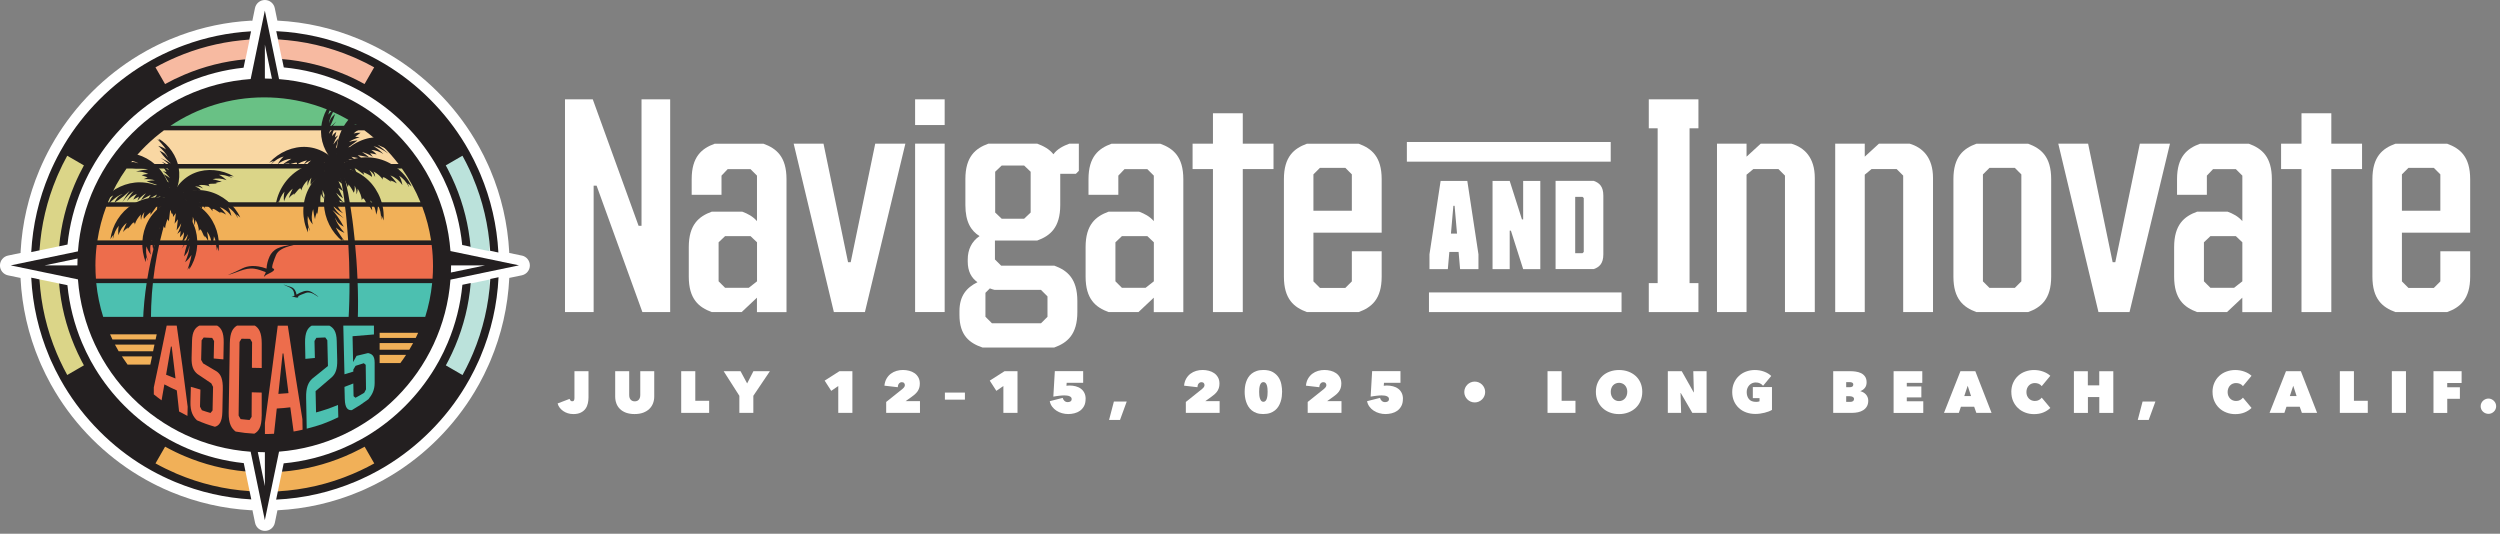 <svg width="637" height="136" viewBox="0 0 637 136" fill="none" xmlns="http://www.w3.org/2000/svg">
<rect x="0" y="0" width="637" height="136" fill="#808080" stroke="none"/>
<g clip-path="url(#clip0_173_788)">
<path d="M132.95 65.12L129.75 64.45C129.75 64.38 129.75 64.3 129.75 64.23C129.37 57.01 127.75 49.97 124.94 43.32C124.76 42.89 124.57 42.46 124.38 42.04C123.66 40.44 122.88 38.86 122.03 37.34C121.67 36.69 121.31 36.06 120.94 35.46C118.34 31.12 115.19 27.08 111.57 23.47C107.96 19.85 103.93 16.69 99.6 14.08C98.98 13.71 98.35 13.34 97.72 12.99C95.86 11.95 93.91 11 91.92 10.15C91.87 10.13 91.82 10.11 91.75 10.08C85.05 7.24 77.96 5.61 70.67 5.25L70.01 2.05C69.76 0.86 68.71 0 67.49 0C66.27 0 65.22 0.86 64.97 2.05L64.3 5.29C64.14 5.27 63.98 5.26 63.82 5.27C57.69 5.62 51.68 6.88 45.95 8.99C45.05 9.32 44.13 9.69 43.22 10.07C41.18 10.93 39.18 11.91 37.25 12.98C36.62 13.33 35.99 13.7 35.37 14.07C31.04 16.68 27.01 19.84 23.4 23.46C19.79 27.08 16.64 31.12 14.04 35.45C13.68 36.05 13.31 36.68 12.95 37.34C11.89 39.27 10.91 41.28 10.05 43.32C7.26 49.93 5.64 56.93 5.25 64.1C5.25 64.22 5.25 64.33 5.25 64.45L2.04 65.12C0.85 65.37 -0.01 66.42 -0.01 67.64C-0.01 68.86 0.85 69.91 2.04 70.16L5.23 70.82C5.23 70.82 5.23 70.88 5.23 70.91C5.6 78.18 7.22 85.26 10.05 91.95C10.2 92.29 10.34 92.64 10.49 92.97C11.23 94.63 12.05 96.28 12.93 97.88C12.93 97.9 12.95 97.91 12.96 97.93C13.31 98.57 13.68 99.2 14.05 99.81C16.65 104.15 19.8 108.18 23.42 111.81C27.03 115.43 31.06 118.59 35.39 121.2C36 121.57 36.64 121.94 37.27 122.29C39.19 123.36 41.2 124.34 43.24 125.2C43.41 125.27 43.58 125.34 43.74 125.41C50.16 128.06 56.94 129.61 63.89 130.01C63.94 130.01 63.99 130.01 64.04 130.01C64.13 130.01 64.23 130.01 64.32 129.99L64.99 133.22C65.24 134.42 66.29 135.27 67.51 135.27C68.73 135.27 69.78 134.41 70.03 133.22L70.69 130.02C77.97 129.66 85.06 128.03 91.77 125.19C92.19 125.01 92.6 124.83 93.01 124.65C94.62 123.93 96.21 123.13 97.74 122.28C98.37 121.93 99 121.56 99.62 121.19C103.95 118.58 107.98 115.42 111.59 111.8C115.2 108.18 118.35 104.14 120.95 99.81C121.32 99.19 121.69 98.56 122.04 97.92C122.04 97.9 122.06 97.89 122.07 97.87C122.95 96.28 123.77 94.63 124.5 92.97C124.65 92.63 124.8 92.29 124.95 91.94C127.79 85.22 129.41 78.11 129.77 70.81L132.96 70.15C134.15 69.9 135.01 68.85 135.01 67.63C135.01 66.41 134.15 65.36 132.96 65.11L132.95 65.12Z" fill="white"/>
<path d="M163.46 25.31H170.76V79.52H163.68L152.01 47.3H151.26V79.52H143.96V25.31H151.04L162.71 57.53H163.46V25.31Z" fill="white"/>
<path d="M192.89 75.83L188.97 79.52H181.37C178.06 78.31 175.5 76.21 175.5 70.49V62.96C175.5 57.24 178.06 55.13 181.37 53.93H189.12C190.55 54.46 191.83 55.14 192.88 56.34V44.75L191.22 43.09H185.42L183.84 44.75V49.64H176.24V45.65C176.24 39.93 178.8 37.82 182.11 36.62H194.53C197.84 37.82 200.4 39.93 200.4 45.65V79.53H192.87V75.84L192.89 75.83ZM184.76 73.34H190.78L192.89 71.68V61.74L191.23 60.16H184.76L183.1 61.74V71.68L184.76 73.34Z" fill="white"/>
<path d="M212.469 79.52L202.229 36.61H209.829L216.079 66.8H216.759L223.009 36.61H230.689L220.38 79.52H212.469Z" fill="white"/>
<path d="M233.17 25.31H240.7V31.86H233.17V25.31ZM233.17 36.6H240.7V79.51H233.17V36.6Z" fill="white"/>
<path d="M268.63 88.55H250.34C247.03 87.42 244.47 85.46 244.47 80.27V79.29C244.47 75.37 246.28 73.27 249.06 71.91C247.48 70.78 246.58 69.12 246.58 66.64V66.11C246.58 63.63 247.56 61.52 249.59 60.16C247.41 58.8 245.98 56.55 245.98 52.25V45.63C245.98 39.91 248.54 37.8 251.85 36.6H264.27C265.85 37.2 267.36 37.95 268.41 39.31C269.39 37.95 270.89 37.2 272.48 36.6H274.89V43.53L274.14 44.28H270.15V52.26C270.15 57.98 267.59 60.09 264.28 61.29H253.51V66.11L255.09 67.69H268.64C271.95 68.89 274.51 71 274.51 76.72V79.51C274.51 85.23 271.95 87.34 268.64 88.54L268.63 88.55ZM265.24 82.38L266.9 80.72V75.52L265.24 73.86H253.42C253.04 73.78 252.59 73.63 252.22 73.48L251.09 74.61V80.71L252.75 82.37H265.25L265.24 82.38ZM262.61 43.76L260.95 42.18H255.23L253.57 43.76V54.15L255.23 55.73H260.95L262.61 54.15V43.76Z" fill="white"/>
<path d="M294 75.83L290.08 79.52H282.48C279.17 78.31 276.61 76.21 276.61 70.49V62.96C276.61 57.24 279.17 55.13 282.48 53.93H290.23C291.66 54.46 292.94 55.14 293.99 56.34V44.75L292.33 43.09H286.53L284.95 44.75V49.64H277.35V45.65C277.35 39.93 279.91 37.82 283.22 36.62H295.64C298.95 37.82 301.51 39.93 301.51 45.65V79.53H293.98V75.84L294 75.83ZM285.87 73.34H291.89L294 71.68V61.74L292.34 60.16H285.87L284.21 61.74V71.68L285.87 73.34Z" fill="white"/>
<path d="M316.66 43.08V79.52H309.06V43.08H303.87V36.61H309.06V28.86H316.66V36.61H324.49V43.08H316.66Z" fill="white"/>
<path d="M346.18 79.52H333.01C329.7 78.31 327.14 76.21 327.14 70.49V45.65C327.14 39.93 329.7 37.82 333.01 36.62H346.18C349.49 37.82 352.05 39.93 352.05 45.65V59.28H334.66V71.7L336.32 73.36H342.79L344.45 71.7V64.02H352.05V70.49C352.05 76.21 349.49 78.32 346.18 79.52ZM334.66 53.69H344.45V44.43L342.79 42.77H336.32L334.66 44.43V53.69Z" fill="white"/>
<path d="M420.11 79.52V72.14H422.37V32.69H420.11V25.31H432.76V32.69H430.5V72.14H432.76V79.52H420.11Z" fill="white"/>
<path d="M445.02 44.51V79.52H437.49V36.61H445.02V39.92L448.63 36.61H456.46C459.77 37.59 462.41 40.15 462.41 45.34V79.52H454.81V44.74L453.15 43.08H446.75L445.02 44.51Z" fill="white"/>
<path d="M475.14 44.51V79.52H467.61V36.61H475.14V39.92L478.75 36.61H486.58C489.89 37.59 492.53 40.15 492.53 45.34V79.52H484.93V44.74L483.27 43.08H476.87L475.14 44.51Z" fill="white"/>
<path d="M516.77 79.52H503.6C500.29 78.31 497.73 76.21 497.73 70.49V45.65C497.73 39.93 500.29 37.82 503.6 36.62H516.77C520.08 37.82 522.64 39.93 522.64 45.65V70.49C522.64 76.21 520.08 78.32 516.77 79.52ZM505.25 71.69L506.91 73.35H513.38L515.04 71.69V44.44L513.38 42.78H506.91L505.25 44.44V71.69Z" fill="white"/>
<path d="M534.69 79.52L524.45 36.61H532.05L538.3 66.8H538.98L545.23 36.61H552.91L542.6 79.52H534.69Z" fill="white"/>
<path d="M571.36 75.83L567.44 79.52H559.84C556.53 78.31 553.97 76.21 553.97 70.49V62.96C553.97 57.24 556.53 55.13 559.84 53.93H567.59C569.02 54.46 570.3 55.14 571.35 56.34V44.75L569.69 43.09H563.89L562.31 44.75V49.64H554.71V45.65C554.71 39.93 557.27 37.82 560.58 36.62H573C576.31 37.82 578.87 39.93 578.87 45.65V79.53H571.34V75.84L571.36 75.83ZM563.22 73.34H569.24L571.35 71.68V61.74L569.69 60.16H563.22L561.56 61.74V71.68L563.22 73.34Z" fill="white"/>
<path d="M594.02 43.08V79.52H586.42V43.08H581.22V36.61H586.42V28.86H594.02V36.61H601.85V43.08H594.02Z" fill="white"/>
<path d="M623.53 79.52H610.36C607.05 78.31 604.49 76.21 604.49 70.49V45.65C604.49 39.93 607.05 37.82 610.36 36.62H623.53C626.84 37.82 629.4 39.93 629.4 45.65V59.28H612.01V71.7L613.67 73.36H620.14L621.8 71.7V64.02H629.4V70.49C629.4 76.21 626.84 78.32 623.53 79.52ZM612.01 53.69H621.8V44.43L620.14 42.77H613.67L612.01 44.43V53.69Z" fill="white"/>
<path d="M146.02 105.5C145.54 105.5 145.08 105.43 144.65 105.29C144.22 105.15 143.83 104.96 143.49 104.72C143.15 104.48 142.85 104.2 142.6 103.87C142.35 103.54 142.18 103.19 142.08 102.8L145.14 101.63C145.18 101.79 145.25 101.93 145.36 102.06C145.46 102.18 145.61 102.25 145.79 102.25C146.02 102.25 146.17 102.17 146.25 102.02C146.33 101.87 146.37 101.67 146.37 101.43V94.59H149.95V101.28C149.95 101.76 149.9 102.25 149.79 102.75C149.68 103.25 149.49 103.71 149.2 104.12C148.91 104.53 148.51 104.87 148 105.12C147.49 105.38 146.83 105.51 146.02 105.51V105.5Z" fill="white"/>
<path d="M161.68 105.5C160.85 105.5 160.13 105.38 159.51 105.16C158.9 104.93 158.38 104.62 157.97 104.21C157.56 103.81 157.25 103.34 157.05 102.79C156.85 102.25 156.75 101.66 156.75 101.03V94.58H160.32V100.64C160.32 101.15 160.44 101.55 160.69 101.83C160.94 102.11 161.28 102.26 161.73 102.26C162.18 102.26 162.53 102.12 162.77 101.83C163.01 101.54 163.14 101.15 163.14 100.64V94.58H166.7V101.03C166.7 101.66 166.59 102.25 166.38 102.79C166.17 103.33 165.85 103.81 165.43 104.21C165.01 104.61 164.49 104.92 163.86 105.16C163.24 105.39 162.51 105.5 161.68 105.5Z" fill="white"/>
<path d="M173.561 94.58H177.161V102.12H180.691V105.2H173.571V94.58H173.561Z" fill="white"/>
<path d="M191.96 105.2H188.39V100.85L184.39 94.58H188.69L190.37 97.7L191.97 94.58H196.17L191.95 100.85V105.2H191.96Z" fill="white"/>
<path d="M213.58 98.36L211.8 99.59L210.12 96.98L213.89 94.58H217.19V105.2H213.59V98.36H213.58Z" fill="white"/>
<path d="M229.97 99.07C230.14 98.94 230.28 98.79 230.39 98.63C230.5 98.47 230.56 98.31 230.56 98.13C230.56 97.93 230.5 97.75 230.37 97.61C230.25 97.46 230.05 97.38 229.78 97.38C229.49 97.38 229.25 97.5 229.06 97.73C228.87 97.96 228.77 98.27 228.75 98.66L225.35 98.27C225.42 97.58 225.6 96.98 225.89 96.48C226.18 95.98 226.54 95.56 226.98 95.23C227.42 94.9 227.9 94.66 228.44 94.5C228.97 94.34 229.53 94.27 230.1 94.27C230.62 94.27 231.14 94.34 231.65 94.47C232.16 94.6 232.62 94.8 233.02 95.08C233.42 95.35 233.74 95.71 233.99 96.15C234.24 96.59 234.37 97.12 234.37 97.74C234.37 98.18 234.31 98.57 234.2 98.9C234.08 99.24 233.93 99.53 233.74 99.79C233.54 100.05 233.32 100.29 233.08 100.5C232.84 100.71 232.58 100.91 232.31 101.1L230.75 102.21H234.41V105.2H225.8V102.42L230 99.06L229.97 99.07Z" fill="white"/>
<path d="M240.76 100.03H245.86V101.83H240.76V100.03Z" fill="white"/>
<path d="M255.65 98.36L253.87 99.59L252.19 96.98L255.96 94.58H259.26V105.2H255.66V98.36H255.65Z" fill="white"/>
<path d="M276.61 101.63C276.61 102.37 276.48 102.99 276.21 103.48C275.94 103.97 275.59 104.37 275.17 104.67C274.74 104.97 274.27 105.18 273.74 105.31C273.21 105.44 272.7 105.5 272.19 105.5C271.65 105.5 271.12 105.43 270.6 105.28C270.08 105.14 269.6 104.92 269.18 104.64C268.75 104.36 268.39 104.02 268.08 103.61C267.78 103.2 267.58 102.74 267.48 102.22L270.78 101.38C270.84 101.67 270.99 101.92 271.22 102.14C271.45 102.36 271.74 102.46 272.07 102.46C272.33 102.46 272.56 102.4 272.76 102.28C272.96 102.16 273.06 101.95 273.06 101.65C273.06 101.47 273 101.32 272.89 101.21C272.77 101.09 272.63 101 272.45 100.93C272.27 100.86 272.07 100.81 271.84 100.79C271.61 100.76 271.39 100.75 271.17 100.75C271.01 100.75 270.82 100.75 270.59 100.77C270.36 100.79 270.13 100.81 269.88 100.84C269.63 100.87 269.38 100.9 269.12 100.94C268.87 100.98 268.62 101.02 268.39 101.06L268.77 94.56H275.99V97.53H271.79L271.73 98.3C271.87 98.28 272.01 98.26 272.15 98.25C272.29 98.24 272.42 98.23 272.53 98.23C273.08 98.23 273.6 98.3 274.1 98.43C274.59 98.56 275.03 98.76 275.4 99.04C275.78 99.31 276.07 99.67 276.29 100.1C276.51 100.53 276.62 101.04 276.62 101.63H276.61Z" fill="white"/>
<path d="M282.59 107L283.82 102.31H287.09L285.38 107H282.59Z" fill="white"/>
<path d="M306.32 99.07C306.49 98.94 306.63 98.79 306.74 98.63C306.85 98.47 306.91 98.31 306.91 98.13C306.91 97.93 306.85 97.75 306.72 97.61C306.6 97.46 306.4 97.38 306.13 97.38C305.84 97.38 305.6 97.5 305.41 97.73C305.22 97.96 305.12 98.27 305.1 98.66L301.7 98.27C301.77 97.58 301.95 96.98 302.24 96.48C302.53 95.98 302.89 95.56 303.33 95.23C303.77 94.9 304.25 94.66 304.79 94.5C305.32 94.34 305.88 94.27 306.45 94.27C306.97 94.27 307.49 94.34 308 94.47C308.51 94.6 308.97 94.8 309.37 95.08C309.77 95.35 310.09 95.71 310.34 96.15C310.59 96.59 310.72 97.12 310.72 97.74C310.72 98.18 310.66 98.57 310.55 98.9C310.43 99.24 310.28 99.53 310.09 99.79C309.89 100.05 309.67 100.29 309.43 100.5C309.19 100.71 308.93 100.91 308.66 101.1L307.1 102.21H310.76V105.2H302.15V102.42L306.35 99.06L306.32 99.07Z" fill="white"/>
<path d="M321.91 105.5C321.26 105.5 320.69 105.42 320.2 105.25C319.71 105.08 319.29 104.85 318.94 104.56C318.59 104.27 318.3 103.94 318.06 103.55C317.83 103.17 317.64 102.77 317.51 102.35C317.37 101.93 317.28 101.5 317.22 101.07C317.16 100.64 317.14 100.23 317.14 99.82C317.14 99.41 317.17 99.02 317.22 98.59C317.27 98.16 317.37 97.74 317.51 97.33C317.64 96.92 317.83 96.53 318.06 96.16C318.29 95.79 318.59 95.47 318.94 95.19C319.29 94.91 319.71 94.69 320.2 94.52C320.69 94.35 321.26 94.27 321.91 94.27C322.89 94.27 323.69 94.45 324.31 94.8C324.93 95.16 325.41 95.61 325.77 96.15C326.13 96.69 326.36 97.29 326.49 97.95C326.62 98.61 326.68 99.23 326.68 99.82C326.68 100.21 326.65 100.62 326.6 101.06C326.54 101.5 326.45 101.92 326.31 102.34C326.18 102.76 325.99 103.16 325.76 103.54C325.53 103.92 325.24 104.26 324.88 104.55C324.52 104.84 324.1 105.07 323.61 105.24C323.12 105.41 322.55 105.49 321.9 105.49L321.91 105.5ZM321.91 97.36C321.69 97.36 321.51 97.44 321.37 97.58C321.23 97.73 321.12 97.92 321.04 98.16C320.96 98.4 320.91 98.67 320.87 98.96C320.84 99.25 320.83 99.54 320.83 99.82C320.83 100.1 320.85 100.41 320.87 100.71C320.9 101.02 320.95 101.29 321.04 101.54C321.13 101.79 321.23 101.99 321.37 102.15C321.51 102.3 321.69 102.38 321.91 102.38C322.13 102.38 322.31 102.3 322.46 102.15C322.61 101.99 322.72 101.79 322.79 101.54C322.87 101.29 322.92 101.01 322.95 100.71C322.98 100.41 322.99 100.11 322.99 99.82C322.99 99.53 322.97 99.25 322.95 98.96C322.92 98.67 322.87 98.4 322.79 98.16C322.72 97.92 322.6 97.73 322.46 97.58C322.31 97.43 322.13 97.36 321.91 97.36Z" fill="white"/>
<path d="M337.37 99.07C337.54 98.94 337.68 98.79 337.79 98.63C337.9 98.47 337.96 98.31 337.96 98.13C337.96 97.93 337.9 97.75 337.77 97.61C337.65 97.46 337.45 97.38 337.18 97.38C336.89 97.38 336.65 97.5 336.46 97.73C336.27 97.96 336.17 98.27 336.15 98.66L332.75 98.27C332.82 97.58 333 96.98 333.29 96.48C333.58 95.98 333.94 95.56 334.38 95.23C334.82 94.9 335.3 94.66 335.84 94.5C336.37 94.34 336.93 94.27 337.5 94.27C338.02 94.27 338.54 94.34 339.05 94.47C339.56 94.6 340.02 94.8 340.42 95.08C340.82 95.35 341.14 95.71 341.39 96.15C341.64 96.59 341.77 97.12 341.77 97.74C341.77 98.18 341.71 98.57 341.6 98.9C341.48 99.24 341.33 99.53 341.14 99.79C340.94 100.05 340.72 100.29 340.48 100.5C340.24 100.71 339.98 100.91 339.71 101.1L338.15 102.21H341.81V105.2H333.2V102.42L337.4 99.06L337.37 99.07Z" fill="white"/>
<path d="M357.46 101.63C357.46 102.37 357.33 102.99 357.05 103.48C356.78 103.98 356.43 104.37 356.01 104.67C355.58 104.97 355.11 105.18 354.58 105.31C354.06 105.43 353.54 105.5 353.03 105.5C352.49 105.5 351.96 105.43 351.44 105.28C350.92 105.14 350.44 104.92 350.02 104.64C349.59 104.36 349.23 104.02 348.93 103.61C348.63 103.2 348.43 102.74 348.33 102.22L351.63 101.38C351.69 101.67 351.84 101.92 352.07 102.14C352.3 102.36 352.59 102.46 352.92 102.46C353.18 102.46 353.41 102.4 353.61 102.28C353.81 102.16 353.91 101.95 353.91 101.65C353.91 101.47 353.85 101.32 353.74 101.21C353.62 101.09 353.48 101 353.3 100.93C353.12 100.86 352.92 100.81 352.69 100.79C352.46 100.76 352.24 100.75 352.02 100.75C351.86 100.75 351.67 100.75 351.44 100.77C351.21 100.79 350.98 100.81 350.73 100.84C350.48 100.87 350.23 100.9 349.97 100.94C349.72 100.98 349.47 101.02 349.24 101.06L349.62 94.56H356.84V97.53H352.64L352.58 98.3C352.72 98.28 352.86 98.26 353 98.25C353.14 98.24 353.27 98.23 353.38 98.23C353.93 98.23 354.45 98.3 354.95 98.43C355.44 98.56 355.88 98.76 356.25 99.04C356.63 99.31 356.92 99.67 357.14 100.1C357.36 100.53 357.47 101.04 357.47 101.63H357.46Z" fill="white"/>
<path d="M373.1 99.89C373.1 99.52 373.17 99.18 373.31 98.85C373.45 98.53 373.64 98.25 373.88 98.01C374.12 97.77 374.4 97.58 374.72 97.44C375.04 97.3 375.39 97.23 375.76 97.23C376.13 97.23 376.47 97.3 376.8 97.44C377.13 97.58 377.4 97.77 377.64 98.01C377.88 98.25 378.07 98.53 378.21 98.85C378.35 99.17 378.42 99.52 378.42 99.89C378.42 100.26 378.35 100.6 378.21 100.92C378.07 101.24 377.88 101.52 377.64 101.76C377.4 102 377.12 102.19 376.8 102.33C376.48 102.47 376.13 102.54 375.76 102.54C375.39 102.54 375.05 102.47 374.72 102.33C374.4 102.19 374.12 102 373.88 101.76C373.64 101.52 373.45 101.24 373.31 100.92C373.17 100.6 373.1 100.26 373.1 99.89Z" fill="white"/>
<path d="M394.3 94.58H397.9V102.12H401.43V105.2H394.31V94.58H394.3Z" fill="white"/>
<path d="M406.63 99.83C406.63 98.98 406.78 98.21 407.08 97.53C407.38 96.85 407.79 96.26 408.32 95.78C408.85 95.3 409.47 94.93 410.19 94.67C410.91 94.41 411.69 94.28 412.53 94.28C413.37 94.28 414.15 94.41 414.87 94.67C415.59 94.93 416.21 95.3 416.75 95.78C417.28 96.26 417.7 96.84 418 97.53C418.3 98.22 418.45 98.98 418.45 99.83C418.45 100.68 418.3 101.45 418 102.16C417.7 102.87 417.29 103.46 416.75 103.95C416.22 104.45 415.59 104.83 414.87 105.1C414.15 105.37 413.37 105.51 412.53 105.51C411.69 105.51 410.91 105.38 410.19 105.1C409.47 104.83 408.85 104.45 408.32 103.95C407.79 103.46 407.38 102.86 407.08 102.16C406.78 101.46 406.63 100.69 406.63 99.83ZM410.42 99.83C410.42 100.18 410.47 100.5 410.58 100.79C410.69 101.08 410.83 101.33 411.02 101.54C411.2 101.75 411.43 101.91 411.69 102.03C411.95 102.15 412.23 102.2 412.53 102.2C412.83 102.2 413.11 102.14 413.36 102.03C413.61 101.92 413.84 101.75 414.03 101.54C414.22 101.33 414.37 101.08 414.47 100.79C414.57 100.5 414.63 100.18 414.63 99.83C414.63 99.48 414.58 99.18 414.47 98.89C414.36 98.6 414.22 98.37 414.03 98.17C413.84 97.97 413.62 97.82 413.36 97.71C413.11 97.6 412.83 97.54 412.53 97.54C412.23 97.54 411.95 97.6 411.69 97.71C411.43 97.82 411.21 97.97 411.02 98.17C410.83 98.37 410.69 98.6 410.58 98.89C410.48 99.18 410.42 99.49 410.42 99.83Z" fill="white"/>
<path d="M424.96 94.58H428.51L431.54 99.96H431.6L431.45 94.58H434.84V105.2H431.2L428.26 100.13H428.2L428.35 105.2H424.96V94.58Z" fill="white"/>
<path d="M447.25 105.47C446.41 105.47 445.63 105.34 444.92 105.08C444.21 104.82 443.59 104.45 443.06 103.96C442.54 103.47 442.12 102.89 441.82 102.2C441.52 101.51 441.37 100.74 441.37 99.89C441.37 99.04 441.52 98.27 441.82 97.58C442.12 96.89 442.53 96.3 443.05 95.81C443.57 95.32 444.18 94.94 444.88 94.68C445.58 94.42 446.33 94.28 447.13 94.28C447.93 94.28 448.75 94.41 449.49 94.69C450.23 94.96 450.84 95.33 451.31 95.8L449.23 98.3C449.01 98.04 448.75 97.83 448.45 97.68C448.15 97.53 447.78 97.45 447.34 97.45C447.05 97.45 446.77 97.51 446.49 97.62C446.21 97.73 445.97 97.9 445.76 98.11C445.55 98.33 445.38 98.58 445.25 98.88C445.12 99.18 445.06 99.52 445.06 99.89C445.06 100.63 445.25 101.23 445.64 101.7C446.02 102.17 446.64 102.4 447.49 102.4C447.64 102.4 447.79 102.39 447.95 102.36C448.11 102.34 448.24 102.3 448.33 102.25V101.44H446.62V98.63H451.5V104.44C451.25 104.59 450.96 104.73 450.64 104.85C450.32 104.97 449.97 105.08 449.6 105.17C449.23 105.26 448.85 105.33 448.45 105.39C448.05 105.45 447.65 105.47 447.25 105.47Z" fill="white"/>
<path d="M474.02 99.68C474.27 99.74 474.52 99.84 474.76 99.97C475 100.1 475.22 100.28 475.41 100.48C475.6 100.69 475.75 100.92 475.86 101.19C475.97 101.46 476.03 101.76 476.03 102.09C476.03 102.67 475.91 103.16 475.68 103.55C475.45 103.95 475.14 104.26 474.75 104.51C474.36 104.76 473.92 104.93 473.43 105.04C472.93 105.14 472.43 105.2 471.91 105.2H467.1V94.58H471.47C471.9 94.58 472.36 94.61 472.84 94.68C473.32 94.75 473.77 94.88 474.18 95.07C474.59 95.27 474.93 95.55 475.2 95.93C475.47 96.31 475.61 96.8 475.61 97.41C475.61 97.98 475.47 98.45 475.18 98.82C474.89 99.19 474.52 99.46 474.05 99.64V99.69L474.02 99.68ZM470.41 97.36V98.66H471.37C471.62 98.66 471.83 98.6 471.98 98.49C472.14 98.38 472.22 98.2 472.22 97.96C472.22 97.76 472.14 97.61 471.97 97.51C471.8 97.41 471.57 97.36 471.3 97.36H470.42H470.41ZM470.41 100.96V102.4H471.47C471.75 102.4 471.98 102.34 472.15 102.21C472.32 102.08 472.41 101.9 472.41 101.66C472.41 101.52 472.37 101.41 472.3 101.32C472.23 101.23 472.13 101.16 472.02 101.1C471.91 101.05 471.79 101.01 471.67 100.99C471.54 100.97 471.43 100.96 471.32 100.96H470.4H470.41Z" fill="white"/>
<path d="M482.5 94.58H489.8V97.55H485.85V98.47H489.56V101.25H485.85V102.24H490.05V105.21H482.49V94.59L482.5 94.58Z" fill="white"/>
<path d="M499.52 94.58H503.31L507.45 105.2H503.57L503.02 103.64H499.64L499.11 105.2H495.33L499.52 94.58ZM501.37 98.29L500.5 100.91H502.22L501.37 98.29Z" fill="white"/>
<path d="M512.48 99.89C512.48 99.04 512.63 98.27 512.93 97.58C513.23 96.89 513.64 96.3 514.16 95.81C514.68 95.32 515.29 94.94 516 94.68C516.71 94.42 517.46 94.28 518.26 94.28C519.06 94.28 519.851 94.41 520.591 94.68C521.321 94.94 521.93 95.3 522.42 95.75L520.23 98.39C520.03 98.13 519.78 97.93 519.48 97.8C519.18 97.67 518.85 97.6 518.48 97.6C518.18 97.6 517.901 97.65 517.641 97.76C517.381 97.86 517.151 98.02 516.961 98.22C516.761 98.42 516.61 98.66 516.5 98.95C516.39 99.24 516.331 99.55 516.331 99.9C516.331 100.25 516.39 100.56 516.5 100.84C516.62 101.11 516.771 101.35 516.961 101.55C517.161 101.75 517.381 101.9 517.641 102.01C517.901 102.11 518.18 102.17 518.47 102.17C518.88 102.17 519.231 102.09 519.531 101.92C519.831 101.75 520.06 101.55 520.23 101.32L522.42 103.94C521.94 104.42 521.351 104.8 520.651 105.09C519.951 105.38 519.151 105.52 518.271 105.52C517.471 105.52 516.72 105.39 516.01 105.11C515.3 104.84 514.69 104.46 514.17 103.96C513.65 103.47 513.24 102.88 512.94 102.19C512.64 101.5 512.49 100.74 512.49 99.9L512.48 99.89Z" fill="white"/>
<path d="M534.91 101.17H532V105.21H528.43V94.59H531.98V98.19H534.89V94.59H538.47V105.21H534.9V101.17H534.91Z" fill="white"/>
<path d="M544.7 107L545.93 102.31H549.2L547.49 107H544.7Z" fill="white"/>
<path d="M563.75 99.89C563.75 99.04 563.9 98.27 564.2 97.58C564.5 96.89 564.91 96.3 565.43 95.81C565.95 95.32 566.56 94.94 567.27 94.68C567.98 94.42 568.73 94.28 569.53 94.28C570.33 94.28 571.12 94.41 571.86 94.68C572.59 94.94 573.2 95.3 573.69 95.75L571.5 98.39C571.3 98.13 571.05 97.93 570.75 97.8C570.45 97.67 570.12 97.6 569.75 97.6C569.45 97.6 569.17 97.65 568.91 97.76C568.65 97.86 568.42 98.02 568.23 98.22C568.03 98.42 567.88 98.66 567.77 98.95C567.66 99.24 567.6 99.55 567.6 99.9C567.6 100.25 567.66 100.56 567.77 100.84C567.89 101.11 568.04 101.35 568.23 101.55C568.43 101.75 568.65 101.9 568.91 102.01C569.17 102.11 569.45 102.17 569.74 102.17C570.15 102.17 570.5 102.09 570.8 101.92C571.1 101.75 571.33 101.55 571.5 101.32L573.69 103.94C573.21 104.42 572.62 104.8 571.92 105.09C571.22 105.38 570.42 105.52 569.54 105.52C568.74 105.52 567.99 105.39 567.28 105.11C566.57 104.84 565.96 104.46 565.44 103.96C564.92 103.47 564.51 102.88 564.21 102.19C563.91 101.5 563.76 100.74 563.76 99.9L563.75 99.89Z" fill="white"/>
<path d="M582.47 94.58H586.26L590.4 105.2H586.52L585.97 103.64H582.59L582.06 105.2H578.28L582.47 94.58ZM584.32 98.29L583.45 100.91H585.17L584.32 98.29Z" fill="white"/>
<path d="M596.18 94.58H599.78V102.12H603.31V105.2H596.19V94.58H596.18Z" fill="white"/>
<path d="M609.44 94.58H613.04V105.2H609.44V94.58Z" fill="white"/>
<path d="M623.54 98.68H626.78V101.61H623.56V105.21H620.05V94.59H627.22V97.58H623.55V98.69L623.54 98.68Z" fill="white"/>
<path d="M632.07 103.51C632.07 103.24 632.12 102.99 632.23 102.75C632.33 102.51 632.48 102.31 632.66 102.13C632.84 101.96 633.06 101.81 633.3 101.71C633.55 101.6 633.8 101.55 634.07 101.55C634.34 101.55 634.58 101.6 634.81 101.71C635.04 101.81 635.25 101.96 635.43 102.13C635.61 102.3 635.75 102.51 635.86 102.75C635.97 102.98 636.02 103.24 636.02 103.51C636.02 103.78 635.97 104.04 635.86 104.28C635.76 104.52 635.61 104.72 635.43 104.89C635.25 105.06 635.04 105.2 634.81 105.3C634.57 105.4 634.33 105.45 634.07 105.45C633.81 105.45 633.54 105.4 633.3 105.3C633.06 105.2 632.84 105.07 632.66 104.89C632.47 104.72 632.33 104.51 632.23 104.28C632.12 104.04 632.07 103.78 632.07 103.51Z" fill="white"/>
<path d="M371.66 64.2H369.29L368.91 68.57H364.23V64.79L367.07 46.1H373.87L376.71 64.79V68.57H372.03L371.65 64.2H371.66ZM369.69 59.52H371.25L370.63 52.44H370.32L369.7 59.52H369.69Z" fill="white"/>
<path d="M388.101 46.1H392.471V68.57H388.101L384.981 58.77H384.671V68.57H380.301V46.1H384.671L387.791 55.9H388.101V46.1Z" fill="white"/>
<path d="M408.53 64.82C408.53 67.19 407.47 68.07 406.1 68.56H396.36V46.09H406.1C407.47 46.59 408.53 47.46 408.53 49.83V64.81V64.82ZM401.36 50.16V64.51H403.23L403.54 64.2V50.47L403.23 50.16H401.36Z" fill="white"/>
<path d="M410.41 36.18H358.47V41.19H410.41V36.18Z" fill="white"/>
<path d="M413.17 74.51H364.1V79.52H413.17V74.51Z" fill="white"/>
<path d="M62.55 120.14L63.59 125.15H55.78L39.92 120.14L36.67 115.23L41.04 112.25L52.76 117.07L62.55 120.14Z" fill="#F1B058"/>
<path d="M71.84 120.18L70.8 125.19H78.6L94.46 120.18L97.71 115.27L93.35 112.28L81.63 117.11L71.84 120.18Z" fill="#F1B058"/>
<path d="M62.55 15.1L63.59 10.09H55.78L39.92 15.1L36.67 20.01L41.04 22.99L52.76 18.16L62.55 15.1Z" fill="#F7BAA1"/>
<path d="M71.84 15.06L70.8 10.05H78.6L94.46 15.06L97.71 19.97L93.35 22.95L81.63 18.13L71.84 15.06Z" fill="#F7BAA1"/>
<path d="M15.07 62.75L10.06 63.79V55.98L15.07 40.13L19.98 36.88L22.97 41.24L18.14 52.96L15.07 62.75Z" fill="#DBD588"/>
<path d="M15.05 72.23L10.04 71.19V79L15.05 94.86L19.96 98.11L22.94 93.74L18.12 82.02L15.05 72.23Z" fill="#DBD588"/>
<path d="M119.72 62.97L124.73 64.01V56.21L119.72 40.35L114.81 37.1L111.82 41.46L116.65 53.18L119.72 62.97Z" fill="#BBE2DB"/>
<path d="M119.75 72.26L124.76 71.22V79.03L119.75 94.89L114.84 98.14L111.86 93.77L116.68 82.05L119.75 72.26Z" fill="#BBE2DB"/>
<path d="M114.78 71.25L132.24 67.61L114.78 63.97C113.02 40.63 94.43 21.99 71.1 20.16L67.481 2.71L63.87 20.14C40.37 21.83 21.601 40.56 19.86 64.05L2.73 67.62L19.86 71.19C21.601 94.68 40.37 113.41 63.87 115.1L67.481 132.53L71.1 115.08C94.43 113.25 113.01 94.61 114.78 71.27V71.25ZM123.61 67.62L114.89 69.44C114.91 68.84 114.94 68.23 114.94 67.63H123.61V67.62ZM69.29 20.06C68.691 20.04 68.091 20.02 67.49 20.01V11.37L69.29 20.05V20.06ZM11.37 67.62L19.761 65.87C19.741 66.45 19.721 67.03 19.721 67.62H11.37ZM67.49 123.86L65.691 115.18C66.231 115.2 66.781 115.22 67.331 115.22C67.38 115.22 67.441 115.22 67.49 115.22V123.86Z" fill="#231F20"/>
<path d="M24.32 67.82C24.32 68.89 24.36 69.95 24.44 71H110.21C110.29 69.95 110.33 68.89 110.33 67.82C110.33 65.99 110.22 64.19 109.99 62.42H24.65C24.43 64.19 24.31 65.99 24.31 67.82H24.32Z" fill="#ED6D4C"/>
<path d="M33.079 41.79H101.549C99.069 38.54 96.139 35.64 92.849 33.21H41.769C38.479 35.64 35.549 38.53 33.069 41.79H33.079Z" fill="#F9D7A3"/>
<path d="M91.22 32.06C84.39 27.48 76.17 24.81 67.32 24.81C58.47 24.81 50.26 27.48 43.42 32.06H91.22Z" fill="#69C185"/>
<path d="M108.349 80.73C109.219 77.98 109.809 75.11 110.109 72.15H24.529C24.829 75.11 25.419 77.98 26.289 80.73H108.349Z" fill="#4CC0B0"/>
<path d="M32.23 42.95C30.35 45.6 28.76 48.48 27.51 51.53H107.13C105.88 48.48 104.29 45.6 102.41 42.95H32.23Z" fill="#DBD588"/>
<path d="M27.059 52.68C26.029 55.42 25.269 58.29 24.819 61.26H109.839C109.389 58.29 108.629 55.42 107.599 52.68H27.059Z" fill="#F1B058"/>
<path d="M74.14 62.35C73.03 62.56 71.72 62.81 70.72 63.28C69.75 63.73 69.06 64.53 68.7 65.32C68.26 66.29 67.97 67.33 67.91 68.44C65.01 67.39 63.03 67.75 61.78 68.37C60.59 68.97 59.31 69.56 58.06 70.06C58.87 69.92 60.69 69.19 61.28 68.98C62.4 68.59 63.56 68.29 64.76 68.46C65.76 68.6 66.81 69 67.72 69.34C67.65 69.49 67.61 69.69 67.56 69.79C67.45 70.03 67.26 70.29 67.25 70.54C67.45 70.41 67.58 70.19 67.79 70.07C68.08 69.9 68.34 69.77 68.66 69.63C69.39 69.29 70.42 68.65 69.48 68.36C69.04 68.22 69.88 66.08 70.34 64.97C71.34 62.54 76.47 62.34 76.78 61.86C75.92 62.05 75.02 62.17 74.15 62.34L74.14 62.35Z" fill="#231F20"/>
<path d="M80.23 74.95C79.84 74.67 79.38 74.34 78.88 74.18C78.4 74.03 77.82 74.08 77.33 74.24C76.72 74.44 76.12 74.71 75.55 75.07C75.34 73.77 74.65 73.26 74.02 73.08C73.41 72.91 72.79 72.7 72.21 72.47C72.49 72.68 73.33 73.01 73.58 73.13C74.06 73.35 74.51 73.62 74.73 74.07C74.91 74.44 74.98 74.92 75.04 75.33C74.94 75.36 74.84 75.41 74.77 75.44C74.62 75.49 74.44 75.52 74.31 75.6C74.43 75.62 74.57 75.58 74.69 75.6C74.85 75.64 74.98 75.67 75.14 75.72C75.5 75.84 76.09 75.95 75.99 75.54C75.95 75.35 77.25 74.88 77.93 74.63C79.42 74.11 80.83 75.68 81.15 75.61C80.83 75.4 80.54 75.15 80.24 74.93L80.23 74.95Z" fill="#231F20"/>
<path d="M45.05 99.48C43.77 98.91 43.13 98.6 41.88 97.94C41.59 99.61 41.45 100.42 41.17 102C40.37 101.42 39.97 101.12 39.19 100.49V98.71C40.33 93.47 41.41 88.22 42.47 82.96H45.03C46.04 89.84 46.95 96.74 47.82 103.64C47.8 104.57 47.78 105.04 47.76 105.97C46.9 105.54 46.47 105.32 45.63 104.85C45.4 102.66 45.28 101.59 45.05 99.47V99.48ZM42.33 95.49C43.28 95.89 43.76 96.08 44.72 96.44C44.34 93.1 44.15 91.47 43.75 88.32C43.67 88.31 43.63 88.3 43.55 88.29C43.05 91.28 42.8 92.72 42.32 95.49H42.33Z" fill="#ED6D4C"/>
<path d="M56.77 99.17C56.73 101.45 56.71 102.59 56.66 104.86C56.61 107.63 55.79 108.47 54.76 108.74C52.9 108.19 51.98 107.86 50.18 107.09C49.2 106.13 48.46 104.88 48.53 102.42C48.57 100.88 48.59 100.11 48.63 98.56C49.6 98.86 50.09 99.01 51.07 99.27C51.03 101.01 51.01 101.87 50.96 103.61C51.15 103.98 51.25 104.16 51.44 104.53C52.31 104.83 52.75 104.97 53.64 105.22C53.85 104.97 53.95 104.84 54.16 104.58C54.21 102.18 54.24 100.98 54.29 98.58C54.1 98.22 54.01 98.03 53.83 97.67C52.4 96.71 51.69 96.23 50.28 95.28C49.26 94.42 48.77 93.33 48.82 91.16C48.86 89.44 48.89 88.57 48.93 86.85C48.99 84.39 49.78 83.5 50.79 82.96H55.32C56.3 83.53 57.06 84.57 57 87.34C56.97 89.03 56.95 89.88 56.92 91.57C55.93 91.49 55.44 91.44 54.45 91.34L54.55 86.9C54.36 86.58 54.26 86.42 54.07 86.1C53.2 86.06 52.76 86.04 51.89 86C51.68 86.29 51.58 86.44 51.37 86.72C51.32 88.71 51.3 89.71 51.25 91.7C51.45 92.06 51.55 92.23 51.75 92.59C53.15 93.42 53.85 93.84 55.27 94.68C56.31 95.43 56.82 96.67 56.77 99.15V99.17Z" fill="#ED6D4C"/>
<path d="M66.67 105.97C66.67 108.88 65.85 109.95 64.8 110.5C62.89 110.39 61.94 110.28 60.04 109.96C59.01 109.18 58.23 107.98 58.27 105.17C58.37 99.25 58.46 93.33 58.56 87.4C58.61 84.59 59.39 83.56 60.4 82.96H64.93C65.92 83.57 66.69 84.65 66.69 87.56C66.69 90.04 66.69 91.29 66.69 93.77C65.69 93.77 65.19 93.75 64.19 93.72C64.21 91.11 64.21 89.8 64.23 87.19C64.03 86.85 63.93 86.68 63.73 86.34C62.85 86.34 62.42 86.32 61.54 86.31C61.34 86.64 61.23 86.8 61.03 87.13C60.95 93.38 60.88 99.63 60.8 105.89C61 106.25 61.11 106.43 61.31 106.79C62.22 106.9 62.67 106.95 63.58 107.02C63.79 106.7 63.9 106.54 64.11 106.22C64.13 103.72 64.13 102.46 64.15 99.96C65.16 100.01 65.67 100.02 66.68 100.03C66.68 102.41 66.68 103.6 66.68 105.97H66.67Z" fill="#ED6D4C"/>
<path d="M73.98 103.78C72.6 103.95 71.91 104.01 70.52 104.09C70.24 106.66 70.1 107.94 69.82 110.52C68.89 110.57 68.43 110.59 67.5 110.59C67.5 109.47 67.5 108.91 67.5 107.79C68.63 99.53 69.72 91.25 70.77 82.98H73.33C74.51 90.93 75.75 98.87 77.05 106.8C77.07 107.88 77.08 108.41 77.1 109.49C76.19 109.7 75.73 109.79 74.81 109.95C74.47 107.5 74.31 106.27 73.97 103.79L73.98 103.78ZM70.94 100.36C71.97 100.3 72.48 100.27 73.51 100.17C72.99 96.16 72.73 94.13 72.22 90.07C72.14 90.07 72.1 90.07 72.01 90.07C71.59 94.17 71.37 96.23 70.93 100.36H70.94Z" fill="#ED6D4C"/>
<path d="M78.151 109.22C78.091 106.06 78.061 104.47 78.001 101.31C77.951 98.83 78.511 97.47 79.521 96.52C81.151 95.2 81.961 94.54 83.561 93.26C83.501 90.64 83.461 89.32 83.401 86.7C83.191 86.41 83.091 86.27 82.881 85.98C81.971 86.02 81.521 86.04 80.611 86.08C80.421 86.4 80.321 86.56 80.131 86.88C80.171 88.61 80.191 89.48 80.231 91.21C79.261 91.31 78.781 91.36 77.811 91.44C77.781 89.81 77.761 88.99 77.731 87.36C77.681 84.59 78.431 83.56 79.411 82.98H83.941C84.951 83.52 85.741 84.4 85.801 86.86C85.851 88.83 85.871 89.81 85.921 91.78C85.971 93.95 85.531 95.26 84.471 96.18C82.861 97.55 82.051 98.26 80.411 99.66C80.461 101.83 80.481 102.92 80.531 105.09C82.801 104.46 83.921 104.08 86.121 103.18C86.151 104.44 86.171 105.07 86.201 106.32C83.061 107.81 81.431 108.39 78.141 109.23L78.151 109.22Z" fill="#4CC0B0"/>
<path d="M89.641 104.5C88.681 104.58 87.911 104.07 87.851 101.7C87.821 100.45 87.801 99.83 87.771 98.58C88.671 98.25 89.121 98.08 90.021 97.71C90.051 99.01 90.061 99.66 90.091 100.95C90.291 101.11 90.381 101.19 90.581 101.35C91.481 100.87 91.921 100.61 92.801 100.08C92.981 99.73 93.071 99.56 93.261 99.21C93.231 96.71 93.211 95.46 93.181 92.95C92.991 92.79 92.891 92.71 92.701 92.55C91.861 92.83 91.441 92.96 90.601 93.21C90.371 93.59 90.251 93.79 90.021 94.18C90.021 94.38 90.021 94.48 90.031 94.68C89.131 94.97 88.681 95.11 87.771 95.37C87.671 91.23 87.571 87.1 87.471 82.96H95.281C95.281 83.86 95.281 84.31 95.281 85.22C93.111 85.42 92.021 85.51 89.831 85.67C89.891 88.31 89.911 89.63 89.971 92.26C90.321 91.61 90.501 91.3 90.851 90.67C92.031 90.4 92.611 90.26 93.781 89.96C94.731 90.18 95.461 90.58 95.461 92.43C95.461 94.48 95.461 95.51 95.461 97.57C95.461 99.42 94.771 100.63 93.871 101.72C92.221 102.94 91.381 103.49 89.651 104.5H89.641Z" fill="#4CC0B0"/>
<path d="M46.64 52.02C46.42 51.73 46.15 51.49 45.84 51.3C46.32 51.35 46.71 51.66 47.11 51.89C47.32 52.02 47.53 52.13 47.74 52.23L47.16 50.91C48.32 51.75 49.09 52.31 49.6 52.68L49.39 52.03C50.43 52.44 51.09 52.84 51.5 53.16C51.53 52.73 51.35 52.32 50.84 51.54C51.57 52.11 51.74 52.12 52.28 53.18C52.25 52.72 52.11 52.27 51.85 51.83C52.82 52.33 53.64 53 54.17 53.81C53.8 52.34 55.51 54.03 56.31 54.32C56.2 54.19 56.09 54.07 55.97 53.95C56.52 54.09 57.08 54.34 57.61 54.68C57.16 53.97 56.51 53.32 56 52.75C57.07 53.13 58.15 53.91 58.96 55.09C58.82 54.29 58.54 53.52 58.13 52.82C59.05 53.38 59.92 54.29 60.55 55.48L60.62 55.5C60.5 55.19 60.35 54.9 60.18 54.61C60.54 54.83 60.89 55.1 61.23 55.42C59.7 52.15 56.65 49.63 53.15 48.76C49.56 47.87 45.57 48.73 42.67 51.03L46.65 52.02H46.64Z" fill="#231F20"/>
<path d="M45.36 53.39C45.34 53.03 45.24 52.68 45.08 52.35C45.45 52.65 45.61 53.12 45.82 53.53C45.92 53.75 46.04 53.96 46.16 54.16L46.3 53.1C46.82 54.43 47.25 54.95 47.47 55.54L47.65 54.88C48.29 55.79 48.63 56.47 48.8 56.96C49.06 56.62 49.13 56.17 49.13 55.24C49.43 56.12 49.57 56.21 49.44 57.39C49.66 56.99 49.79 56.53 49.81 56.02C50.35 56.95 50.67 57.96 50.67 58.92C51.15 57.49 51.67 59.82 52.18 60.49C52.16 60.33 52.13 60.16 52.09 60C52.47 60.42 52.81 60.92 53.06 61.49C53.06 60.65 52.88 59.76 52.76 59C53.45 59.89 53.92 61.13 53.97 62.55C54.28 61.81 54.47 61.01 54.5 60.2C54.97 61.16 55.2 62.39 55.07 63.73L55.12 63.78C55.18 63.46 55.22 63.13 55.24 62.8C55.42 63.18 55.57 63.6 55.67 64.05C56.16 60.48 54.98 56.73 52.53 54.12C50.02 51.44 46.23 50.04 42.57 50.42L45.35 53.39H45.36Z" fill="#231F20"/>
<path d="M46.89 50.18C46.56 50.07 46.21 50.02 45.87 50.04C46.25 49.82 46.72 49.86 47.15 49.82C47.38 49.82 47.6 49.78 47.82 49.75L46.61 49.01C47.97 49.05 48.86 49.08 49.46 49.1L48.92 48.69C49.93 48.46 50.65 48.41 51.14 48.44C50.91 48.08 50.52 47.85 49.68 47.5C50.56 47.56 50.69 47.47 51.72 48.03C51.43 47.68 51.05 47.39 50.59 47.18C51.59 47.05 52.6 47.14 53.47 47.5C52.32 46.53 54.58 46.94 55.34 46.74C55.18 46.7 55.03 46.66 54.87 46.64C55.36 46.45 55.92 46.34 56.51 46.33C55.76 46.01 54.89 45.84 54.17 45.66C55.18 45.38 56.44 45.42 57.74 45.91C57.16 45.35 56.49 44.88 55.77 44.54C56.78 44.48 57.96 44.74 59.13 45.36L59.19 45.34C58.92 45.16 58.63 45 58.34 44.87C58.74 44.85 59.16 44.87 59.59 44.95C56.51 43.17 52.77 42.81 49.68 44.03C46.51 45.27 44.11 48.14 43.36 51.57L46.87 50.19L46.89 50.18Z" fill="#231F20"/>
<path d="M43.78 54.52C43.89 54.23 43.95 53.91 43.96 53.59C44.15 54.03 44.07 54.52 44.07 54.98C44.07 55.09 44.07 55.19 44.07 55.3L44.81 54.31L44.49 56.99L45.34 55.86L45 58.69C45.45 58.12 45.85 57.51 46.17 56.89C46.06 57.63 45.73 58.56 45.19 59.57V59.59L46.04 58.87L45.84 60.5C46.25 60.1 46.6 59.64 46.88 59.13C46.9 60.1 46.64 61.17 46.07 62.18C46.77 61.43 47.4 60.55 47.87 59.65C47.72 60.64 47.19 61.97 46.25 63.38C46.98 62.53 47.7 61.56 48.31 60.62C47.95 61.41 47.23 63.32 46.89 65.35C48.2 63.95 48.09 63.38 48.21 62.56C48.4 63.63 47.75 65.5 47.19 66.74V66.79C47.83 66.28 48.36 65.65 48.77 64.95C48.74 66.03 47.75 68.77 47.75 68.77C47.94 68.53 48.11 68.27 48.27 68.01C48.27 68.22 48.24 68.44 48.21 68.66C50.15 65.75 50.78 61.99 49.84 58.62C48.85 55.05 46.13 52.01 42.7 50.61L43.79 54.52H43.78Z" fill="#231F20"/>
<path d="M40.94 53.18C41.06 52.84 41.24 52.52 41.48 52.24C41.04 52.44 40.77 52.85 40.46 53.2C40.3 53.39 40.14 53.56 39.97 53.72L40.11 52.29C39.26 53.45 38.71 54.22 38.34 54.74V54.05C37.47 54.77 36.97 55.35 36.68 55.78C36.52 55.38 36.56 54.93 36.8 54.03C36.28 54.8 36.12 54.86 35.94 56.04C35.82 55.6 35.82 55.12 35.93 54.62C35.17 55.39 34.59 56.29 34.35 57.22C34.25 55.71 33.14 57.84 32.47 58.37C32.53 58.22 32.61 58.06 32.68 57.92C32.2 58.23 31.74 58.63 31.35 59.13C31.56 58.32 31.97 57.5 32.28 56.79C31.38 57.48 30.6 58.56 30.19 59.93C30.07 59.13 30.1 58.31 30.27 57.52C29.57 58.34 29.03 59.47 28.8 60.8L28.74 60.84C28.76 60.51 28.81 60.18 28.88 59.86C28.6 60.18 28.35 60.55 28.14 60.96C28.57 57.38 30.69 54.03 33.75 52.11C36.89 50.14 40.94 49.72 44.42 51L40.94 53.18Z" fill="#231F20"/>
<path d="M44.54 53.78C44.48 53.43 44.48 53.06 44.55 52.7C44.26 53.09 44.23 53.58 44.13 54.03C44.09 54.27 44.02 54.5 43.95 54.73L43.37 53.41C43.2 54.83 43.09 55.78 43.02 56.41L42.68 55.82C42.28 56.87 42.12 57.62 42.08 58.14C41.74 57.87 41.57 57.46 41.34 56.55C41.26 57.48 41.15 57.6 41.57 58.72C41.25 58.39 41.02 57.98 40.87 57.49C40.58 58.54 40.52 59.6 40.75 60.53C39.92 59.26 40 61.66 39.67 62.45C39.65 62.28 39.64 62.12 39.64 61.95C39.37 62.45 39.17 63.03 39.06 63.65C38.85 62.84 38.81 61.92 38.73 61.15C38.28 62.19 38.13 63.52 38.44 64.91C37.95 64.27 37.57 63.54 37.33 62.76C37.12 63.82 37.2 65.07 37.65 66.34L37.62 66.4C37.48 66.1 37.36 65.79 37.26 65.48C37.18 65.89 37.14 66.34 37.15 66.8C35.78 63.46 36 59.51 37.73 56.34C39.51 53.09 42.85 50.75 46.5 50.17L44.53 53.77L44.54 53.78Z" fill="#231F20"/>
<path d="M40.55 49.11C40.861 49.14 41.17 49.22 41.461 49.35C41.151 48.98 40.67 48.84 40.261 48.64C40.16 48.6 40.071 48.55 39.971 48.51L41.181 48.28L38.63 47.4L40.02 47.13L37.331 46.2C38.041 46.05 38.761 45.95 39.461 45.94C38.74 45.71 37.77 45.6 36.62 45.65H36.611L37.63 45.19L36.081 44.65C36.62 44.46 37.181 44.34 37.761 44.32C36.891 43.88 35.821 43.64 34.67 43.72C35.651 43.42 36.711 43.24 37.73 43.21C36.77 42.91 35.34 42.8 33.67 43.03C34.761 42.75 35.95 42.53 37.06 42.39C36.191 42.36 34.16 42.17 32.181 41.59C34.011 41.03 34.48 41.37 35.261 41.63C34.38 40.99 32.41 40.76 31.061 40.71L31.02 40.68C31.761 40.34 32.55 40.14 33.361 40.08C32.38 39.64 29.48 39.31 29.48 39.31C29.78 39.25 30.09 39.2 30.39 39.18C30.201 39.09 29.991 39.02 29.78 38.95C33.24 38.48 36.901 39.57 39.52 41.89C42.291 44.35 43.84 48.12 43.59 51.82L40.55 49.13V49.11Z" fill="#231F20"/>
<path d="M40.15 50.58C40.38 50.37 40.65 50.2 40.95 50.08C40.48 50.06 40.05 50.31 39.63 50.49C39.53 50.53 39.44 50.57 39.34 50.61L40.01 49.57L37.64 50.83L38.41 49.64L35.91 50.98C36.29 50.36 36.72 49.78 37.19 49.25C36.54 49.62 35.79 50.26 35.04 51.12H35.02L35.4 50.09L33.95 50.86C34.18 50.34 34.49 49.85 34.87 49.41C33.96 49.75 33.06 50.37 32.32 51.26C32.78 50.34 33.39 49.45 34.06 48.7C33.19 49.2 32.14 50.16 31.15 51.53C31.71 50.55 32.36 49.54 33.03 48.64C32.42 49.25 30.89 50.61 29.12 51.66C29.98 49.96 30.55 49.84 31.26 49.44C30.21 49.65 28.7 50.93 27.73 51.89H27.68C27.95 51.14 28.35 50.42 28.86 49.79C27.88 50.21 25.66 52.11 25.66 52.11C25.82 51.85 26 51.6 26.2 51.36C26.01 51.44 25.81 51.54 25.62 51.65C27.66 48.82 30.94 46.88 34.37 46.52C38 46.13 41.71 47.51 44.13 50.15L40.15 50.57V50.58Z" fill="#231F20"/>
<path d="M42.3 48.1C42.5 48.29 42.66 48.52 42.79 48.77C42.78 48.35 42.53 47.99 42.35 47.63C42.31 47.55 42.27 47.46 42.23 47.38L43.18 47.9L41.92 45.89L43.02 46.49L41.69 44.37C42.26 44.66 42.8 45 43.29 45.38C42.92 44.83 42.32 44.21 41.5 43.6L42.44 43.86L41.67 42.63C42.14 42.8 42.59 43.04 43 43.35C42.65 42.57 42.04 41.82 41.21 41.22C42.05 41.57 42.87 42.04 43.58 42.59C43.09 41.85 42.17 40.99 40.9 40.21C41.8 40.63 42.73 41.14 43.56 41.67C42.98 41.17 41.69 39.91 40.66 38.42C42.22 39.07 42.35 39.56 42.75 40.16C42.5 39.25 41.28 37.99 40.37 37.21V37.17C41.05 37.36 41.7 37.66 42.29 38.08C41.86 37.24 40.05 35.41 40.05 35.41C40.29 35.54 40.52 35.68 40.75 35.83C40.67 35.66 40.57 35.5 40.46 35.34C43.09 36.96 45 39.73 45.53 42.73C46.09 45.91 45.1 49.28 42.92 51.6L42.3 48.11V48.1Z" fill="#231F20"/>
<path d="M43.54 52.32C44.275 52.32 44.87 51.724 44.87 50.99C44.87 50.255 44.275 49.66 43.54 49.66C42.805 49.66 42.21 50.255 42.21 50.99C42.21 51.724 42.805 52.32 43.54 52.32Z" fill="#231F20"/>
<path d="M44.2 50.25C44.2 50.25 44.17 50.33 44.15 50.37C44.09 50.53 44.03 50.69 43.97 50.85C43.97 50.86 43.96 50.87 43.95 50.89C43.91 50.98 43.88 51.07 43.85 51.16C43.83 51.21 43.81 51.26 43.8 51.31C43.79 51.33 43.78 51.36 43.77 51.39C43.77 51.39 43.77 51.39 43.77 51.4C43.74 51.47 43.72 51.54 43.69 51.61C43.6 51.85 43.52 52.08 43.43 52.32C43.38 52.46 43.33 52.6 43.28 52.75C42.71 54.38 42.19 56.03 41.72 57.69C41.64 57.97 41.57 58.25 41.49 58.52C41.49 58.55 41.47 58.58 41.47 58.61C39.2 67.01 38.2 75.77 38.52 84.61C38.57 86 38.65 88.28 38.77 90.23H36.56C36.47 88.38 36.43 86.11 36.41 84.78C36.35 77.85 37.33 70.62 39.06 63.65C39.06 63.63 39.06 63.6 39.08 63.58C39.13 63.36 39.19 63.15 39.24 62.94C40.19 59.21 41.36 55.56 42.7 52.08V52.06C42.77 51.89 42.83 51.73 42.89 51.56C42.89 51.54 42.91 51.51 42.91 51.49C42.93 51.44 42.95 51.39 42.97 51.34C42.97 51.32 42.98 51.31 42.99 51.29C43.01 51.24 43.03 51.19 43.05 51.14C43.05 51.12 43.07 51.1 43.07 51.08C43.09 51.07 43.11 51.06 43.12 51.04C43.18 50.99 43.24 50.95 43.3 50.9C43.38 50.84 43.46 50.78 43.53 50.73C43.55 50.73 43.56 50.71 43.57 50.7C43.61 50.67 43.64 50.65 43.68 50.62C43.79 50.54 43.9 50.46 44 50.38C44.05 50.34 44.11 50.3 44.16 50.26L44.2 50.25Z" fill="#231F20"/>
<path d="M38.3 92.9L38.74 90.81H31.06C31.52 91.52 32 92.22 32.5 92.9H38.3Z" fill="#F1B058"/>
<path d="M28.64 86.5H39.65L39.93 85.19H28.05C28.24 85.63 28.44 86.07 28.65 86.5H28.64Z" fill="#F1B058"/>
<path d="M39.37 87.81H29.29C29.59 88.39 29.91 88.95 30.24 89.51H39L39.36 87.81H39.37Z" fill="#F1B058"/>
<path d="M96.73 92.51H102.009C102.519 91.83 103.009 91.13 103.469 90.42H96.73V92.51Z" fill="#F1B058"/>
<path d="M96.73 89.11H104.289C104.629 88.55 104.949 87.99 105.259 87.41H96.73V89.11Z" fill="#F1B058"/>
<path d="M96.73 84.8V86.11H105.93C106.14 85.68 106.34 85.24 106.54 84.8H96.72H96.73Z" fill="#F1B058"/>
<path d="M83.691 44.43C83.82 44.08 84.01 43.75 84.26 43.46C83.8 43.66 83.51 44.09 83.18 44.44C83.01 44.63 82.841 44.81 82.66 44.98L82.82 43.49C81.921 44.69 81.331 45.48 80.951 46.01V45.3C80.05 46.04 79.51 46.63 79.201 47.08C79.04 46.66 79.091 46.2 79.35 45.26C78.8 46.06 78.63 46.11 78.43 47.34C78.311 46.88 78.32 46.38 78.43 45.86C77.621 46.65 77.02 47.58 76.74 48.55C76.65 46.98 75.471 49.18 74.77 49.72C74.841 49.56 74.921 49.4 75.001 49.25C74.501 49.57 74.02 49.98 73.591 50.49C73.82 49.65 74.26 48.8 74.591 48.07C73.641 48.78 72.82 49.89 72.371 51.32C72.26 50.49 72.3 49.63 72.49 48.81C71.751 49.65 71.171 50.83 70.921 52.21L70.861 52.25C70.891 51.91 70.941 51.57 71.02 51.23C70.731 51.56 70.46 51.94 70.231 52.37C70.731 48.64 72.981 45.18 76.191 43.23C79.481 41.22 83.721 40.84 87.32 42.22L83.671 44.45L83.691 44.43Z" fill="#231F20"/>
<path d="M85.401 45.4C85.311 45.04 85.301 44.66 85.351 44.28C85.071 44.69 85.071 45.21 84.981 45.68C84.951 45.93 84.891 46.17 84.841 46.41L84.371 45.4C84.271 46.88 84.011 47.54 83.971 48.19L83.581 47.59C83.221 48.69 83.101 49.48 83.081 50.02C82.721 49.76 82.511 49.34 82.221 48.41C82.191 49.37 82.091 49.51 82.581 50.65C82.231 50.32 81.961 49.9 81.791 49.4C81.551 50.5 81.541 51.6 81.841 52.56C80.911 51.29 81.131 53.77 80.831 54.59C80.801 54.42 80.781 54.25 80.771 54.07C80.521 54.6 80.341 55.21 80.271 55.86C80.001 55.03 79.911 54.08 79.791 53.29C79.381 54.39 79.301 55.77 79.701 57.2C79.151 56.56 78.721 55.82 78.441 55.03C78.281 56.13 78.431 57.43 78.971 58.72L78.941 58.79C78.781 58.49 78.641 58.17 78.521 57.85C78.461 58.28 78.441 58.74 78.481 59.22C76.881 55.82 76.881 51.72 78.501 48.37C80.161 44.93 83.491 42.35 87.251 41.58L85.411 45.4H85.401Z" fill="#231F20"/>
<path d="M82.88 42.68C83.17 42.47 83.5 42.31 83.85 42.22C83.4 42.12 82.95 42.3 82.51 42.4C82.28 42.46 82.05 42.5 81.82 42.54L82.79 41.43C81.45 41.89 80.57 42.2 79.98 42.41L80.39 41.83C79.31 41.91 78.58 42.09 78.1 42.28C78.22 41.85 78.53 41.5 79.26 40.89C78.4 41.22 78.25 41.17 77.4 42.05C77.58 41.61 77.87 41.21 78.26 40.86C77.22 41.04 76.25 41.45 75.5 42.08C76.34 40.76 74.22 41.87 73.4 41.91C73.54 41.82 73.69 41.74 73.84 41.66C73.29 41.63 72.71 41.69 72.11 41.86C72.76 41.31 73.57 40.87 74.23 40.47C73.14 40.5 71.9 40.94 70.76 41.84C71.16 41.1 71.68 40.43 72.29 39.87C71.27 40.13 70.18 40.75 69.2 41.73H69.13C69.35 41.46 69.58 41.22 69.83 40.99C69.43 41.09 69.02 41.25 68.61 41.46C71.11 38.73 74.73 37.21 78.18 37.45C81.72 37.7 85 39.8 86.81 42.97L82.89 42.69L82.88 42.68Z" fill="#231F20"/>
<path d="M87.321 46.03C87.121 45.77 86.961 45.48 86.851 45.17C86.801 45.67 87.031 46.13 87.181 46.59C87.221 46.69 87.251 46.8 87.281 46.9L86.241 46.15L87.391 48.71L86.191 47.85L87.411 50.56C86.791 50.14 86.201 49.65 85.681 49.14C86.021 49.84 86.631 50.67 87.491 51.5V51.52L86.421 51.07L87.121 52.63C86.591 52.36 86.101 52.02 85.661 51.6C85.951 52.57 86.541 53.55 87.421 54.37C86.481 53.84 85.591 53.17 84.841 52.42C85.301 53.36 86.241 54.52 87.611 55.62C86.621 55 85.601 54.26 84.701 53.52C85.301 54.19 86.611 55.87 87.591 57.78C85.861 56.8 85.781 56.19 85.411 55.42C85.551 56.54 86.791 58.2 87.721 59.26V59.31C86.941 58.99 86.221 58.54 85.591 57.97C85.961 59.03 87.791 61.46 87.791 61.46C87.531 61.28 87.271 61.08 87.041 60.86C87.111 61.07 87.201 61.28 87.301 61.49C84.461 59.21 82.671 55.66 82.551 52.01C82.421 48.15 84.171 44.28 87.151 41.82L87.291 46.05L87.321 46.03Z" fill="#231F20"/>
<path d="M89.73 43.81C89.51 43.51 89.23 43.25 88.9 43.05C89.4 43.11 89.8 43.44 90.21 43.68C90.42 43.82 90.64 43.94 90.86 44.05L90.28 42.67C91.48 43.56 92.28 44.15 92.8 44.55L92.59 43.87C93.67 44.32 94.35 44.74 94.78 45.07C94.82 44.62 94.63 44.19 94.11 43.37C94.87 43.98 95.04 43.98 95.59 45.1C95.57 44.62 95.42 44.15 95.16 43.69C96.16 44.22 97.01 44.93 97.55 45.78C97.18 44.25 98.95 46.03 99.77 46.34C99.66 46.21 99.54 46.08 99.42 45.95C99.99 46.11 100.57 46.37 101.12 46.73C100.66 45.99 99.99 45.3 99.47 44.69C100.58 45.1 101.69 45.93 102.53 47.16C102.4 46.33 102.11 45.52 101.7 44.78C102.65 45.37 103.54 46.33 104.18 47.59L104.25 47.61C104.13 47.29 103.98 46.98 103.81 46.68C104.18 46.91 104.55 47.2 104.89 47.54C103.34 44.11 100.2 41.44 96.56 40.49C92.83 39.51 88.66 40.35 85.61 42.71L89.75 43.8L89.73 43.81Z" fill="#231F20"/>
<path d="M86.331 45.54C86.281 45.17 86.171 44.81 85.981 44.47C86.391 44.76 86.57 45.25 86.82 45.66C86.941 45.89 87.07 46.09 87.21 46.3L87.371 44.81C87.99 46.17 88.391 47.08 88.65 47.68L88.8 46.98C89.52 47.89 89.91 48.59 90.121 49.1C90.371 48.73 90.421 48.26 90.371 47.29C90.731 48.19 90.88 48.28 90.82 49.52C91.031 49.09 91.141 48.61 91.13 48.07C91.74 49.02 92.141 50.06 92.191 51.06C92.621 49.54 93.29 51.95 93.861 52.63C93.831 52.46 93.79 52.29 93.74 52.12C94.16 52.54 94.54 53.05 94.841 53.63C94.8 52.76 94.55 51.83 94.391 51.05C95.16 51.95 95.721 53.21 95.85 54.7C96.141 53.91 96.29 53.07 96.281 52.22C96.82 53.2 97.13 54.47 97.081 55.88L97.13 55.93C97.18 55.59 97.201 55.25 97.201 54.9C97.41 55.29 97.591 55.71 97.721 56.18C98.04 52.43 96.591 48.57 93.88 45.96C91.1 43.28 87.05 41.99 83.231 42.56L86.311 45.53L86.331 45.54Z" fill="#231F20"/>
<path d="M94.19 35.15C90.46 35.9 87.2 38.42 85.61 41.8L89.7 40.98C89.4 40.85 89.08 40.76 88.75 40.73C89.21 40.57 89.72 40.68 90.19 40.73C90.3 40.74 90.41 40.75 90.52 40.76L89.53 39.94L92.28 40.46L91.15 39.52L94.05 40.07C93.48 39.57 92.87 39.13 92.24 38.75C93 38.92 93.95 39.31 94.97 39.94H94.99L94.29 39.03L95.97 39.35C95.58 38.91 95.12 38.52 94.6 38.2C95.61 38.25 96.7 38.59 97.71 39.25C96.96 38.48 96.09 37.79 95.18 37.24C96.2 37.46 97.55 38.1 98.96 39.15C98.1 38.35 97.13 37.55 96.19 36.86C96.99 37.28 98.94 38.15 101.02 38.65C99.63 37.23 99.03 37.29 98.2 37.11C99.31 36.99 101.21 37.79 102.47 38.45H102.52L97.83 35C96.61 34.88 95.38 34.93 94.19 35.17V35.15Z" fill="#231F20"/>
<path d="M86.791 39.18C86.651 39.43 86.561 39.71 86.511 40C86.391 39.58 86.531 39.14 86.591 38.73C86.611 38.63 86.621 38.54 86.631 38.44L85.841 39.26L86.471 36.87L85.571 37.81L86.231 35.28C85.761 35.75 85.321 36.26 84.951 36.79C85.141 36.13 85.551 35.32 86.171 34.47L85.321 35.02L85.701 33.56C85.281 33.88 84.911 34.26 84.601 34.69C84.711 33.81 85.081 32.87 85.721 32.02C84.991 32.63 84.331 33.35 83.791 34.12C84.051 33.24 84.691 32.09 85.711 30.91C84.951 31.61 84.181 32.41 83.521 33.19C83.941 32.51 84.831 30.85 85.391 29.05C84.051 30.18 84.061 30.71 83.861 31.43C83.831 30.44 84.651 28.82 85.301 27.75V27.7C84.671 28.1 84.111 28.61 83.661 29.2C83.831 28.23 85.051 25.84 85.051 25.84C84.851 26.04 84.661 26.25 84.491 26.48C84.521 26.29 84.571 26.1 84.621 25.9C82.511 28.33 81.481 31.67 81.881 34.83C82.311 38.17 84.351 41.21 87.241 42.84L86.771 39.18H86.791Z" fill="#231F20"/>
<path d="M86.46 43.84C87.228 43.84 87.85 43.218 87.85 42.45C87.85 41.682 87.228 41.06 86.46 41.06C85.693 41.06 85.07 41.682 85.07 42.45C85.07 43.218 85.693 43.84 86.46 43.84Z" fill="#231F20"/>
<path d="M46.89 13.76C46.29 13.99 45.68 14.23 45.09 14.49C43.21 15.29 41.38 16.18 39.61 17.16L42.06 21.42C43.62 20.55 45.23 19.77 46.89 19.07C46.92 19.05 46.96 19.04 47 19.02C51.96 16.92 57.15 15.61 62.5 15.11L62.06 17.25C57.15 17.77 52.38 19.01 47.81 20.94C47.5 21.07 47.2 21.2 46.9 21.34C45.61 21.92 44.34 22.55 43.11 23.23C42.5 23.56 41.9 23.91 41.31 24.27C37.85 26.37 34.64 28.89 31.74 31.8C28.84 34.71 26.32 37.92 24.22 41.39C23.86 41.98 23.51 42.58 23.18 43.19C22.97 43.58 22.76 43.97 22.55 44.37C21.96 45.52 21.4 46.7 20.9 47.9C18.95 52.52 17.71 57.35 17.2 62.31L15.07 62.75C15.56 57.35 16.87 52.09 18.99 47.08C19.38 46.16 19.79 45.25 20.23 44.36C20.6 43.61 20.98 42.87 21.38 42.14L17.13 39.68C16.29 41.2 15.52 42.76 14.82 44.36C14.7 44.63 14.58 44.9 14.47 45.17C11.96 51.11 10.49 57.35 10.07 63.79L7.96 64.23C8.34 57.36 9.88 50.69 12.55 44.36C13.38 42.4 14.31 40.49 15.33 38.64C15.67 38.03 16.01 37.43 16.37 36.84C18.86 32.68 21.86 28.85 25.33 25.37C28.8 21.89 32.63 18.89 36.77 16.39C37.36 16.03 37.96 15.69 38.57 15.35C40.41 14.33 42.32 13.4 44.28 12.57C45.14 12.2 46.01 11.86 46.89 11.54C52.38 9.51 58.1 8.32 63.97 7.98L63.53 10.09C57.8 10.48 52.23 11.7 46.89 13.76Z" fill="#231F20"/>
<path d="M120.5 45.17C120.21 44.48 119.91 43.8 119.59 43.13C119.04 41.96 118.46 40.81 117.83 39.68L113.58 42.14C113.76 42.47 113.94 42.8 114.11 43.13C114.78 44.42 115.4 45.73 115.97 47.08C118.1 52.13 119.42 57.42 119.9 62.87L117.77 62.43C117.27 57.42 116.02 52.55 114.06 47.89C113.38 46.27 112.62 44.7 111.78 43.18C111.78 43.16 111.76 43.15 111.75 43.13C111.43 42.54 111.09 41.95 110.74 41.38C108.64 37.91 106.13 34.7 103.22 31.79C100.32 28.88 97.11 26.36 93.65 24.26C93.06 23.9 92.46 23.55 91.85 23.22C91.51 23.03 91.16 22.84 90.81 22.66C89.62 22.04 88.4 21.46 87.15 20.93C82.4 18.92 77.43 17.66 72.31 17.18L71.87 15.05C77.42 15.51 82.82 16.83 87.96 19.01C88.93 19.42 89.88 19.86 90.81 20.32C91.51 20.67 92.2 21.03 92.89 21.41L95.34 17.15C93.87 16.33 92.36 15.58 90.81 14.89C90.5 14.75 90.18 14.61 89.86 14.48C83.8 11.91 77.41 10.42 70.83 10.05L70.39 7.94C77.4 8.28 84.21 9.83 90.66 12.56C90.71 12.58 90.75 12.6 90.8 12.62C92.71 13.44 94.57 14.34 96.37 15.34C96.98 15.68 97.58 16.02 98.17 16.38C102.32 18.88 106.15 21.88 109.61 25.36C113.08 28.84 116.07 32.67 118.57 36.83C118.93 37.42 119.27 38.02 119.61 38.63C120.42 40.09 121.17 41.59 121.85 43.12C122.03 43.53 122.21 43.94 122.39 44.35C125.08 50.72 126.62 57.43 126.99 64.34L124.89 63.9C124.48 57.42 123.01 51.13 120.48 45.16L120.5 45.17Z" fill="#231F20"/>
<path d="M89.88 120.75C90.55 120.47 91.22 120.17 91.88 119.86C93.06 119.31 94.22 118.71 95.36 118.08L92.91 113.82C92.57 114.01 92.23 114.19 91.88 114.37C90.61 115.04 89.31 115.65 87.98 116.22C82.82 118.41 77.41 119.74 71.84 120.19L72.28 118.06C77.42 117.58 82.41 116.32 87.17 114.3C88.78 113.62 90.35 112.85 91.87 112.01C91.87 112.01 91.87 112.01 91.88 112.01C92.18 111.84 92.48 111.67 92.78 111.5C92.93 111.41 93.08 111.33 93.23 111.24C93.38 111.15 93.52 111.06 93.67 110.98C97.13 108.88 100.34 106.36 103.24 103.45C106.14 100.54 108.66 97.33 110.76 93.86C111.12 93.27 111.47 92.67 111.8 92.06C111.84 91.99 111.87 91.93 111.91 91.86C112.71 90.4 113.43 88.9 114.08 87.35C116.08 82.62 117.33 77.66 117.82 72.56L119.94 72.12C119.48 77.66 118.15 83.03 115.99 88.16C115.46 89.42 114.88 90.65 114.26 91.86C114.04 92.28 113.82 92.69 113.6 93.1L117.85 95.56C118.52 94.35 119.14 93.12 119.72 91.86C119.99 91.27 120.26 90.67 120.51 90.07C123.06 84.02 124.55 77.64 124.93 71.08L127.03 70.64C126.69 77.64 125.14 84.44 122.42 90.88C122.28 91.21 122.14 91.53 122 91.86C121.28 93.48 120.5 95.06 119.64 96.6C119.31 97.21 118.96 97.81 118.6 98.4C116.11 102.56 113.11 106.4 109.64 109.87C106.17 113.35 102.34 116.35 98.2 118.85C97.61 119.21 97.01 119.55 96.4 119.89C94.93 120.71 93.42 121.46 91.88 122.15C91.49 122.33 91.09 122.5 90.69 122.67C84.22 125.41 77.4 126.97 70.36 127.3L70.8 125.19C77.4 124.82 83.8 123.33 89.88 120.75Z" fill="#231F20"/>
<path d="M14.47 90.06C14.72 90.66 14.99 91.26 15.26 91.85C15.84 93.11 16.47 94.34 17.13 95.55L21.38 93.09C21.15 92.68 20.93 92.26 20.72 91.85C20.1 90.64 19.52 89.41 18.99 88.15C16.84 83.06 15.52 77.72 15.05 72.23L17.18 72.67C17.68 77.73 18.92 82.64 20.9 87.34C21.55 88.88 22.28 90.39 23.07 91.85C23.11 91.92 23.14 91.99 23.18 92.05C23.51 92.66 23.86 93.26 24.22 93.85C26.32 97.32 28.83 100.53 31.74 103.44C34.65 106.35 37.85 108.87 41.31 110.97C41.9 111.33 42.5 111.68 43.11 112.01C43.66 112.31 44.21 112.6 44.77 112.89C45.76 113.39 46.78 113.86 47.81 114.3C52.39 116.24 57.18 117.48 62.11 118L62.55 120.13C57.19 119.63 51.97 118.32 47 116.21C46.25 115.89 45.5 115.56 44.77 115.2C43.86 114.76 42.96 114.3 42.07 113.81L39.62 118.07C41.29 119 43.01 119.84 44.77 120.6C44.88 120.65 44.99 120.69 45.09 120.74C50.99 123.24 57.2 124.72 63.59 125.14L64.03 127.25C57.38 126.87 50.92 125.4 44.77 122.86C44.61 122.79 44.45 122.73 44.29 122.66C42.33 121.83 40.43 120.9 38.58 119.88C37.97 119.54 37.37 119.2 36.78 118.84C32.63 116.34 28.8 113.34 25.34 109.86C21.87 106.38 18.88 102.55 16.38 98.39C16.02 97.8 15.68 97.2 15.34 96.59C14.49 95.05 13.7 93.47 12.98 91.85C12.84 91.53 12.69 91.2 12.56 90.87C9.86 84.46 8.31 77.71 7.96 70.75L10.06 71.19C10.45 77.71 11.93 84.04 14.47 90.06Z" fill="#231F20"/>
<path d="M89.8 32.88C90.55 32.35 91.71 31.87 93.16 31.56L93.06 31.48C92.11 31.56 91.13 31.68 90.22 31.85C90.67 31.69 91.45 31.38 92.34 30.95L91.77 30.54L89.78 29.47C88.94 30.25 88.2 31.15 87.61 32.14C85.62 35.45 85.26 39.68 86.66 43.28L88.84 39.65C88.54 39.78 88.26 39.95 88.01 40.18C88.21 39.72 88.63 39.43 88.99 39.1C89.07 39.03 89.15 38.95 89.23 38.88L87.95 39.03L90.21 37.36L88.74 37.53L91.12 35.76C90.37 35.83 89.62 35.96 88.92 36.16C89.56 35.71 90.5 35.29 91.65 34.98L90.5 34.84L91.88 33.82C91.29 33.79 90.69 33.86 90.1 34.01C90.82 33.3 91.82 32.73 92.99 32.45C91.92 32.45 90.81 32.61 89.79 32.9L89.8 32.88Z" fill="#231F20"/>
<path d="M86.13 42.45C86.13 42.45 86.15 42.54 86.16 42.59C86.18 42.66 86.2 42.73 86.22 42.79C86.22 42.79 86.22 42.8 86.22 42.81C86.24 42.87 86.25 42.93 86.27 42.99C86.27 43.01 86.28 43.04 86.29 43.06C86.29 43.09 86.3 43.12 86.31 43.15C86.31 43.17 86.32 43.2 86.33 43.22C86.38 43.44 86.44 43.66 86.49 43.89V43.9C86.82 45.32 87.12 46.93 87.4 48.68C87.4 48.69 87.4 48.7 87.4 48.71C87.46 49.1 87.52 49.49 87.58 49.9C87.62 50.16 87.65 50.42 87.69 50.68C87.86 51.92 88.01 53.22 88.15 54.57C88.21 55.1 88.26 55.63 88.31 56.18C88.32 56.32 88.33 56.45 88.34 56.59C88.41 57.34 88.48 58.11 88.53 58.88C88.59 59.56 88.63 60.24 88.68 60.92C88.7 61.18 88.71 61.44 88.73 61.69V61.71C89.13 68.39 89.18 75.49 88.78 81.69H91.15C91.4 75.3 91.05 67.83 90.37 61.05C90.3 60.33 90.22 59.63 90.14 58.93C90.1 58.57 90.06 58.22 90.02 57.87C90 57.7 89.98 57.53 89.96 57.36C89.94 57.18 89.91 56.99 89.89 56.81C89.87 56.67 89.86 56.53 89.84 56.39C89.82 56.22 89.79 56.05 89.77 55.88C89.13 51.1 88.35 46.99 87.53 44.33C87.45 44.06 87.36 43.8 87.28 43.56C87.24 43.45 87.2 43.34 87.16 43.24C87.11 43.11 87.07 42.99 87.02 42.88C87.02 42.88 87.02 42.88 87.02 42.87C87.02 42.86 87.02 42.85 87.01 42.84C87.01 42.82 86.99 42.8 86.99 42.78C86.98 42.78 86.97 42.76 86.96 42.76C86.9 42.71 86.85 42.67 86.8 42.62C86.74 42.56 86.68 42.51 86.62 42.46C86.54 42.39 86.45 42.32 86.37 42.24C86.37 42.24 86.37 42.23 86.36 42.23C86.36 42.22 86.34 42.21 86.33 42.21C86.22 42.11 86.1 42.02 85.99 41.92C86.02 42.04 86.06 42.16 86.09 42.28C86.1 42.34 86.12 42.4 86.14 42.46L86.13 42.45Z" fill="#231F20"/>
</g>
<defs>
<clipPath id="clip0_173_788">
<rect width="636.03" height="135.29" fill="white"/>
</clipPath>
</defs>
</svg>
